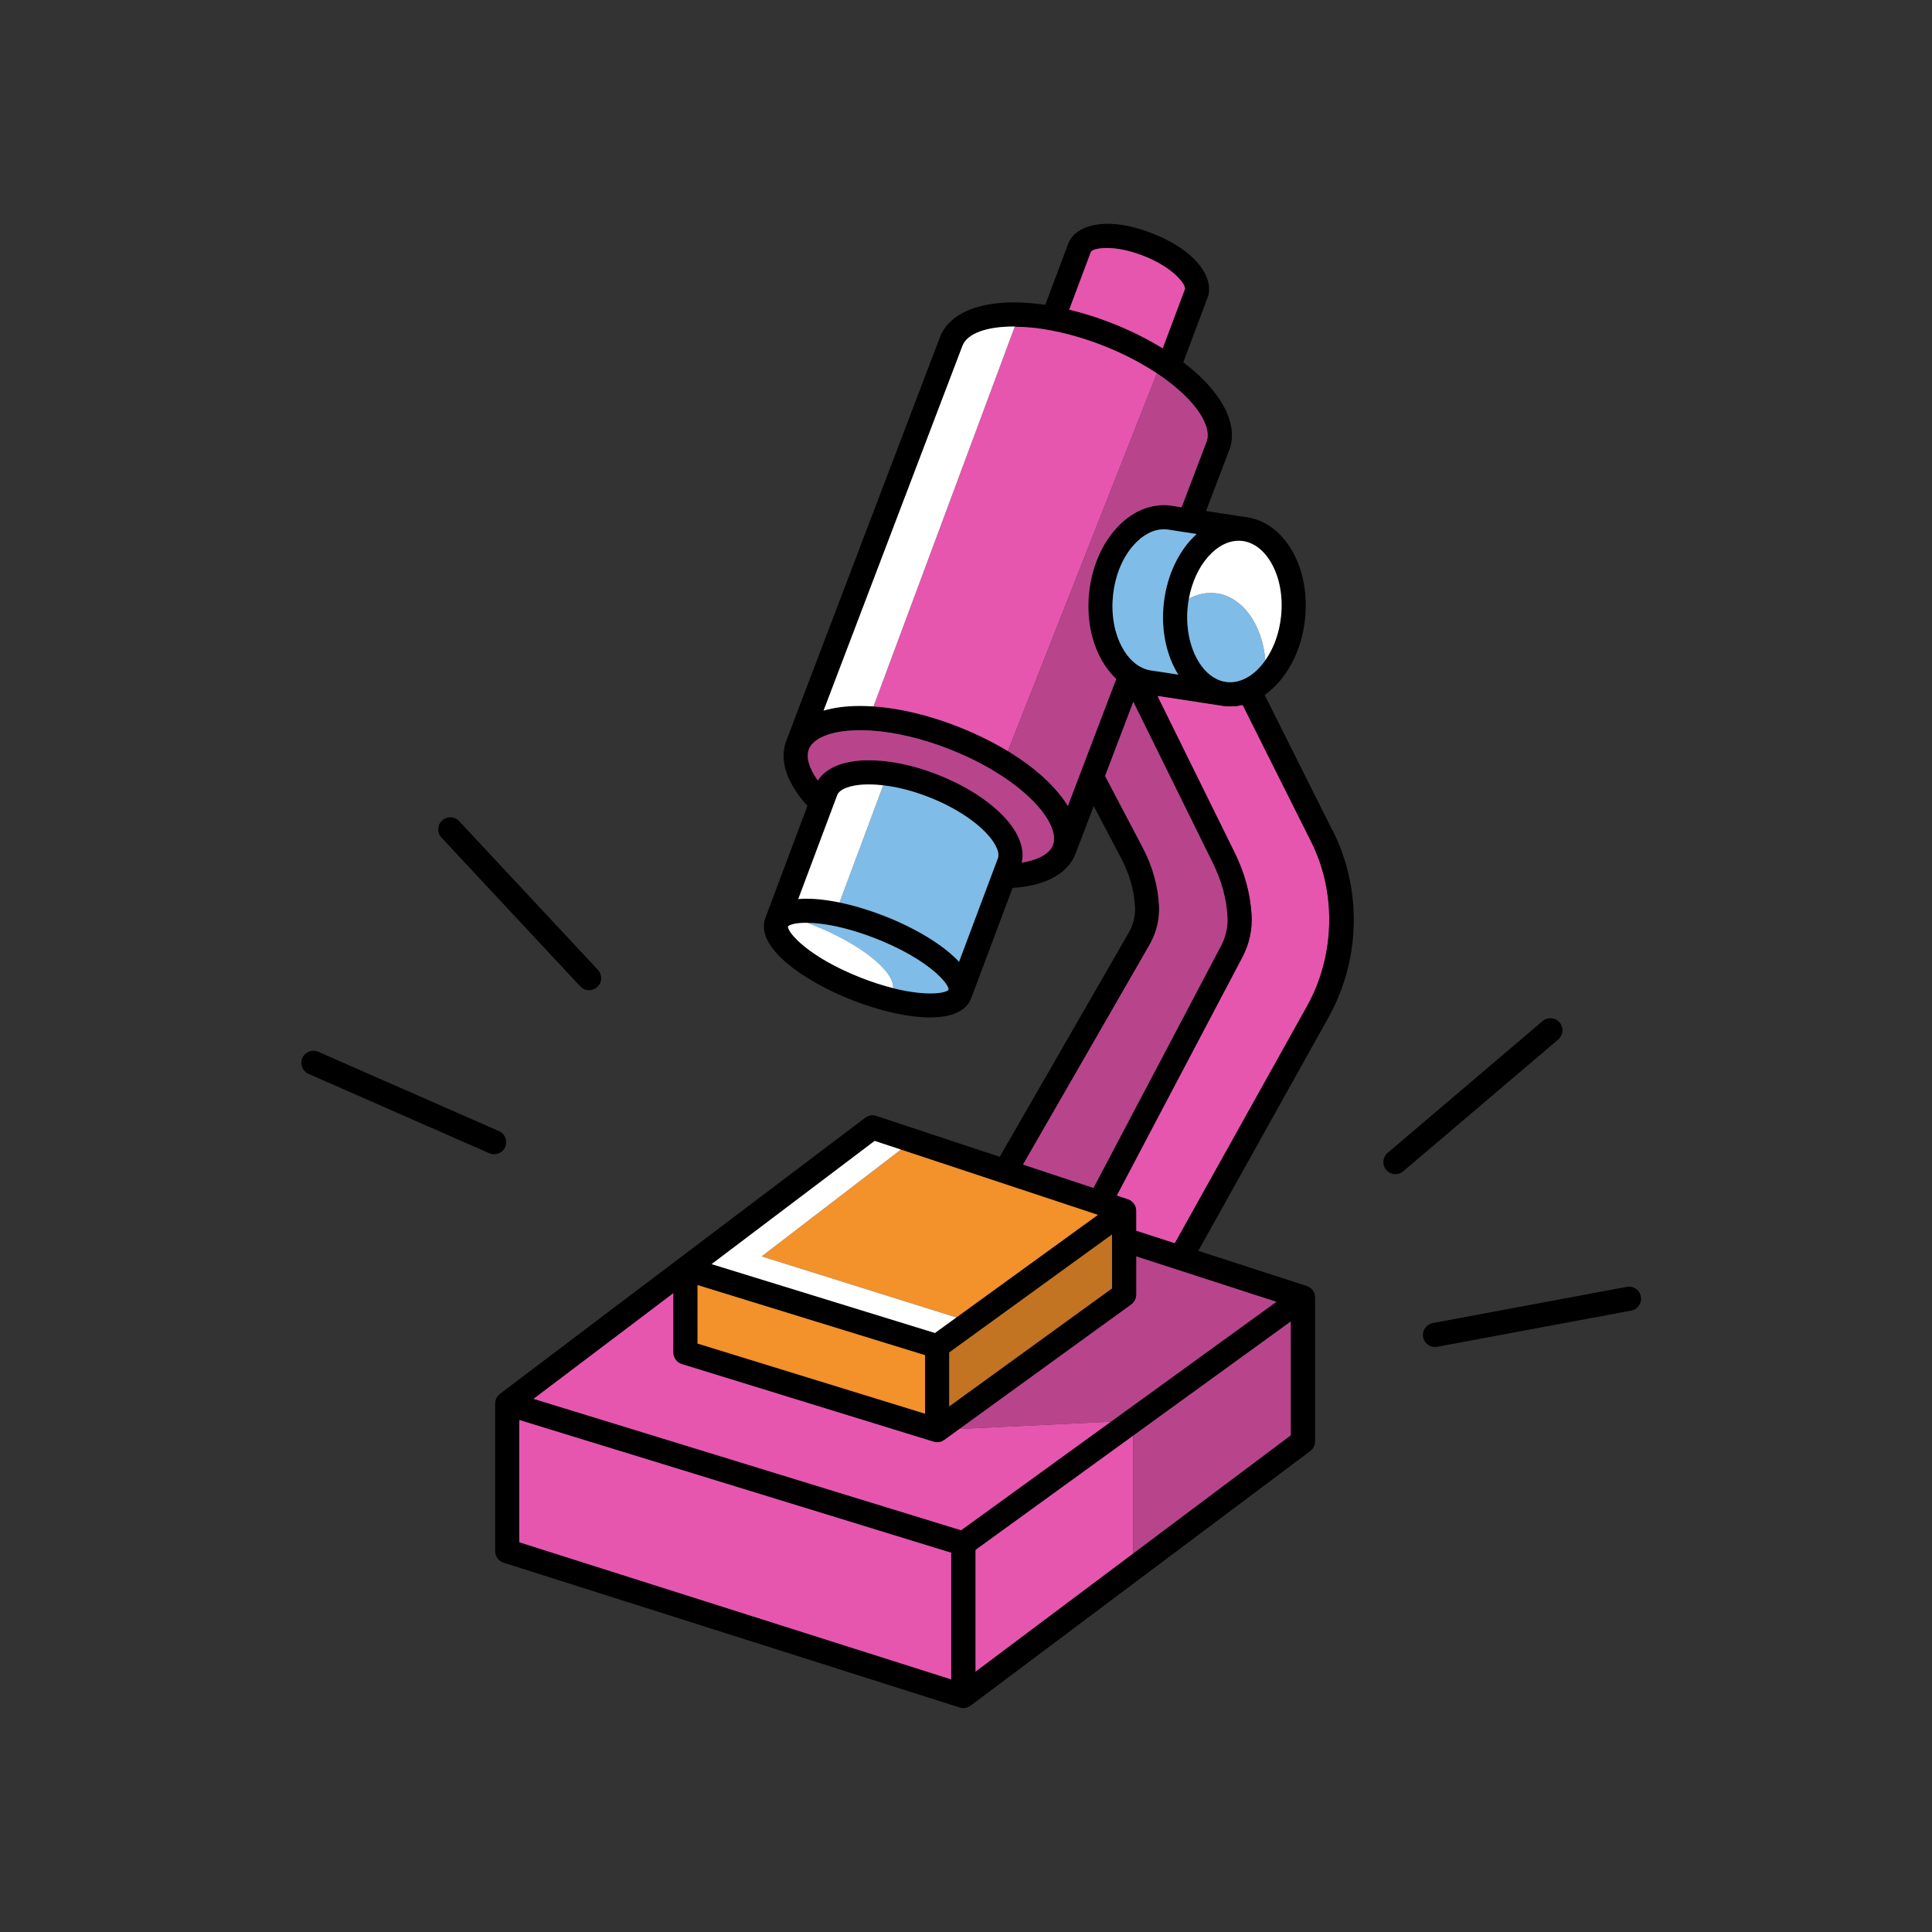 <?xml version="1.0" encoding="UTF-8"?>
<svg id="Icons" xmlns="http://www.w3.org/2000/svg" viewBox="0 0 800 800">
  <rect x="0" y="0" width="800" height="800" fill="#333333" stroke="none"/>
  <defs>
    <style>
      .cls-1 {
        fill: #b8458c;
      }

      .cls-2 {
        fill: #fff;
      }

      .cls-3 {
        fill: #e656af;
      }

      .cls-4 {
        fill: #c27422;
      }

      .cls-5 {
        fill: #7fbce8;
      }

      .cls-6 {
        fill: #f3912b;
      }
    </style>
  </defs>
  <path class="cls-3" d="M390.98,596.2c-.12.09-.25.16-.38.23-.1.06-.19.12-.28.17-.15.07-.3.13-.45.19-.09.04-.18.08-.28.11-.17.05-.34.09-.51.12-.08.02-.17.05-.25.06-.26.04-.52.06-.78.06-.22,0-.45-.02-.67-.05-.07,0-.14-.02-.2-.04-.16-.03-.32-.06-.48-.11-.04-.01-.08-.02-.12-.03l-104.21-32.12c-2.1-.65-3.53-2.58-3.53-4.78v-24.63l-58.03,43.86,177.16,54.45,62.11-45.01-62.92,3.01-6.19,4.49Z"/>
  <polygon class="cls-3" points="393.9 642.91 215 587.93 215 638.66 393.9 695.45 393.9 642.91"/>
  <polygon class="cls-3" points="403.9 641.77 403.9 692.29 469.21 643.32 469.21 594.44 403.9 641.77"/>
  <path class="cls-1" d="M470.46,536.05c0,1.6-.77,3.11-2.07,4.05l-71.22,51.61,62.92-3.01,59.7-43.26,8.84-6.41-58.17-18.85v15.88Z"/>
  <polygon class="cls-1" points="469.21 643.32 534.53 594.36 534.53 547.1 479.34 587.1 469.21 594.44 469.21 643.32"/>
  <path class="cls-3" d="M543.88,350.54s0,0,0,0c-.31-.67-.63-1.33-.96-1.98l-28.36-56.65c-1.69.39-3.41.59-5.15.59-.8,0-1.61-.04-2.42-.13-.61-.06-1.21-.16-1.81-.27l-25.99-3.99,32.09,65.07c4.08,8.28,6.42,16.88,6.94,25.57l.02.39c.32,5.9-1,11.86-3.83,17.22l-52.03,98.73,4.63,1.54s.02,0,.03.01c.11.04.22.09.33.13.11.04.22.08.32.14,0,0,.02,0,.03.01.08.04.16.1.23.14.11.07.23.13.33.2.09.06.17.13.25.2.1.08.19.15.28.23.08.07.15.16.23.24.08.08.16.16.24.25.07.09.13.18.2.27.07.09.14.18.2.28.06.1.11.2.16.3.05.1.11.2.16.3.05.11.08.22.13.33.04.1.08.2.11.31.04.12.06.25.09.38.02.09.05.17.06.26,0,.01,0,.02,0,.03.02.12.02.24.03.36,0,.11.02.22.02.34,0,.01,0,.02,0,.04v8.29l15.99,5.18,54.81-98.29c11.19-20.07,12.2-45.37,2.62-66.02Z"/>
  <path d="M551.86,344.08l-28.19-56.31c2.05-1.44,4.01-3.2,5.83-5.26,5.95-6.75,9.82-16.05,10.89-26.21s-.76-20.07-5.17-27.91c-4.67-8.31-11.66-13.38-19.69-14.32,0,0-.01,0-.02,0l-16.12-2.47,9.54-25.05s.01-.04.02-.06c.2-.5.37-1.01.52-1.53.05-.18.08-.36.13-.54.09-.36.18-.72.25-1.09.04-.21.06-.42.09-.63.05-.34.1-.69.13-1.03.02-.22.02-.44.03-.66.02-.35.04-.69.03-1.04,0-.21-.02-.43-.03-.64-.02-.36-.03-.73-.07-1.1-.02-.19-.05-.39-.08-.58-.05-.4-.1-.79-.18-1.19-.03-.16-.07-.32-.11-.49-.09-.44-.19-.89-.31-1.34-.03-.11-.07-.23-.1-.34-.15-.51-.31-1.02-.49-1.54-.02-.05-.04-.09-.05-.14-2.72-7.53-9.26-15.39-18.72-22.59l9.99-26.64c3.01-7.64-3.84-19.26-22.74-26.7-18.9-7.44-31.83-3.6-34.87,4.11l-9.54,25.44c-11.86-1.77-22.3-1.21-30.12,1.58-.06.02-.12.04-.18.06-.52.19-1.03.39-1.53.6-.17.07-.35.14-.52.22-.38.17-.74.34-1.1.52-.25.12-.5.24-.74.37-.27.15-.54.3-.8.45-.29.17-.59.34-.87.51-.2.13-.39.26-.59.4-.31.21-.62.42-.92.64-.16.12-.3.24-.46.36-.31.25-.62.49-.91.75-.13.12-.25.24-.38.36-.29.27-.58.54-.85.83-.13.13-.24.28-.36.41-.25.28-.51.56-.74.86-.14.18-.26.36-.39.54-.19.27-.4.53-.58.81-.17.27-.32.55-.48.83-.12.2-.24.4-.35.61-.26.5-.49,1.01-.7,1.54l-63.62,167.11s0,.03-.01.04c-3.08,7.96,0,17.5,8.71,27.06l-17.38,46.33s-.01.05-.02.07c-4.48,11.91,15.35,25.94,35.77,33.98,10.91,4.29,22.87,7.22,32.38,7.22,8.36,0,14.82-2.26,17.02-7.84,0,0,0,0,0,0h0s0,0,0,0c.03-.08.07-.17.1-.26l5.11-13.61,11.97-31.92c13.57-.87,22.79-5.82,26.02-14.03.04-.11.08-.22.13-.33l7.44-19.54,11.48,21.84c3.34,6.36,5.23,12.98,5.61,19.68l.02.31c.18,3.67-.73,7.35-2.63,10.65l-53.4,92.77-51.1-16.93c-1.56-.52-3.28-.23-4.59.76l-11.74,8.87s0,0,0,0l-47.33,35.78-18.33,13.86s0,0,0,0l-73.84,55.81s-.06.06-.1.08c-.13.1-.26.21-.38.33-.06.05-.11.11-.16.17-.09.1-.19.2-.27.31-.05.06-.1.13-.15.2-.08.11-.15.22-.22.33-.04.07-.08.14-.12.21-.07.12-.12.25-.18.38-.03.07-.06.13-.09.2-.07.17-.12.35-.17.53,0,.03-.02.05-.02.08-.05.21-.08.42-.11.63,0,.06,0,.13-.01.19,0,.12-.02.24-.02.35v61.16c0,2.18,1.41,4.11,3.49,4.77l188.89,59.96s.08.02.12.03c.17.05.33.09.5.12.07.01.13.03.2.03.23.03.46.05.68.05.26,0,.53-.02.79-.06.1-.02.19-.05.28-.07.16-.04.33-.07.48-.12.11-.03.21-.09.31-.13.14-.06.29-.11.43-.18.1-.05.2-.12.29-.18.12-.07.25-.14.37-.23,0,0,.02-.01.03-.02,0,0,.01,0,.02-.01l140.64-105.42c1.26-.94,2-2.43,2-4v-59.56s0-.03,0-.05c0-.1-.01-.2-.02-.31,0-.13-.01-.26-.03-.39,0-.01,0-.02,0-.04-.01-.08-.04-.16-.05-.24-.03-.14-.05-.27-.09-.4-.03-.09-.07-.19-.1-.28-.04-.12-.09-.24-.14-.36-.04-.09-.09-.18-.14-.27-.06-.11-.11-.22-.18-.33-.06-.09-.12-.17-.18-.25-.07-.1-.14-.2-.22-.3-.07-.08-.14-.15-.21-.23-.08-.09-.17-.18-.26-.26-.08-.07-.17-.14-.25-.21-.09-.07-.18-.15-.28-.22-.1-.07-.2-.12-.3-.18-.08-.05-.16-.11-.25-.15-.01,0-.03-.01-.04-.02-.1-.05-.21-.09-.31-.13-.11-.05-.22-.1-.34-.14-.01,0-.03-.01-.04-.02l-44.93-14.56,53.85-96.56c12.92-23.16,14.02-51.23,2.96-75.09-.35-.76-.71-1.51-1.09-2.26ZM534.53,547.1v47.26l-65.32,48.96-65.32,48.96v-50.52l65.32-47.33,10.13-7.34,55.19-39.99ZM476,391.25c2.86-4.97,4.22-10.54,3.95-16.11l-.02-.37s0,0,0-.01c-.46-8.14-2.72-16.14-6.74-23.78l-15.58-29.65,9.28-24.37,2.41-6.32,33.03,66.98c3.49,7.08,5.49,14.39,5.93,21.76l.02.32c.22,4.1-.71,8.26-2.69,12.02l-52.8,100.2-29.16-9.66,52.38-90.99ZM473.56,105.98c12.79,5.03,17.71,12.17,17.07,13.81l-9.18,24.47c-6.36-3.93-13.47-7.47-20.89-10.39-5.94-2.34-11.92-4.23-17.82-5.64l8.95-23.86c.61-1.56,9.08-3.42,21.87,1.61ZM508.04,282.43c-.35-.04-.7-.09-1.04-.16,0,0-.01,0-.02,0-8.35-1.61-14.47-11.65-15.3-23.82,0-.13-.02-.26-.03-.4-.03-.49-.05-.99-.06-1.49-.01-.66-.01-1.32,0-1.98,0-.18,0-.36.01-.54.04-.95.1-1.91.21-2.87.12-1.11.28-2.21.48-3.28,1.24-6.79,4.01-12.87,7.97-17.36,4.17-4.73,9.12-7.05,13.96-6.54,4.83.51,9.19,3.82,12.28,9.31,3.4,6.05,4.8,13.84,3.94,21.95-.73,6.89-3.01,13.2-6.49,18.13-.62.88-1.26,1.73-1.96,2.51-4.17,4.73-9.12,7.05-13.96,6.54ZM398.58,143.12c1.98-5.02,10.02-8.01,21.64-7.9l-.02.07c4.62.03,9.57.53,14.74,1.49.06.01.12.03.18.04,5.28.99,10.65,2.41,16.03,4.24.11.04.22.07.32.11.74.25,1.48.52,2.22.79.17.06.35.12.52.19.9.33,1.8.68,2.71,1.03,1.04.41,2.06.83,3.08,1.26.2.09.41.18.61.26.89.38,1.77.77,2.65,1.17.11.05.22.1.33.15,5.55,2.56,10.78,5.46,15.47,8.58.68.45,1.36.9,2.01,1.36.02.02.05.03.07.04,3.87,2.72,7.32,5.59,10.23,8.55,6.92,7.02,10.01,13.88,8.23,18.39l-10.32,27.11-3.11-.48c-.65-.12-1.24-.21-1.8-.27-8.15-.86-16.14,2.64-22.51,9.87-5.95,6.75-9.82,16.05-10.89,26.21-1.07,10.16.76,20.07,5.17,27.91,1.73,3.07,3.77,5.7,6.07,7.84l-20.03,52.62c-4.8-7.86-13.42-15.79-24.83-22.72-4.28-2.6-8.95-5.05-13.96-7.31-.51-.23-1.02-.46-1.54-.69-.49-.22-.99-.43-1.49-.64-1.13-.48-2.27-.95-3.42-1.4-12.56-4.94-24.64-7.73-35.23-8.46-1.88-.13-3.72-.2-5.5-.2-5.65,0-10.77.65-15.17,1.94l57.54-151.14ZM492.77,223.91c-5.95,6.75-9.82,16.05-10.89,26.21-1.17,11.05,1.22,21.47,6.03,29.22l-10.54-1.62c-.08-.01-.16-.02-.23-.03-4.83-.51-9.19-3.82-12.28-9.31-3.4-6.05-4.8-13.84-3.94-21.95s3.86-15.44,8.45-20.65c3.79-4.3,8.23-6.61,12.64-6.61.44,0,.88.02,1.32.07.36.04.71.1,1.06.17.06.01.12.02.19.03l10.95,1.68c-.94.86-1.86,1.79-2.74,2.79ZM288.84,532.13l94.21,29.03v24.22l-94.21-29.03v-24.22ZM393.05,560.02l67.41-48.85v22.33l-67.41,48.85v-22.33ZM334.95,310.23c1.75-4.46,8.68-7.37,18.53-7.79.88-.04,1.77-.06,2.67-.06,8.26,0,17.66,1.55,27.33,4.49.03,0,.06.02.09.03.73.22,1.47.46,2.21.7.19.06.39.13.58.19.61.2,1.22.4,1.82.61.37.13.74.26,1.12.4.46.17.92.33,1.39.5.73.27,1.46.55,2.19.83.13.05.25.1.38.15.6.23,1.18.48,1.77.72.29.12.58.23.86.35,12.99,5.44,24.22,12.59,31.83,20.31,6.46,6.55,9.57,12.95,8.54,17.4-.03.13-.07.25-.11.37-.05.18-.1.37-.17.55h0c-1.4,3.56-6.09,6.13-12.92,7.24.37-1.55.46-3.16.28-4.8-.22-1.95-.82-3.96-1.79-5.99-1.41-2.97-3.6-5.99-6.55-8.99-4.79-4.86-11.3-9.4-18.8-13.15-2.5-1.25-5.11-2.41-7.8-3.47-.7-.28-1.41-.54-2.11-.8-.44-.16-.88-.32-1.32-.47-.23-.08-.47-.17-.7-.25-.63-.22-1.26-.42-1.89-.62-.02,0-.04-.01-.05-.02-7.02-2.25-13.72-3.5-19.74-3.77-1.71-.09-3.37-.1-4.98-.03-9.12.39-15.73,3.31-18.99,8.33-3.61-5.03-4.97-9.65-3.67-12.95ZM393.1,394.46c-5.16-4.34-12.08-8.55-19.91-12.18-.05-.02-.09-.04-.14-.06-.63-.29-1.28-.58-1.92-.87-.13-.06-.25-.11-.38-.17-.56-.25-1.13-.49-1.71-.73-.17-.07-.35-.15-.52-.22-.08-.03-.15-.06-.23-.09-.55-.23-1.1-.45-1.64-.66-.09-.04-.18-.08-.28-.11-.24-.1-.49-.19-.74-.28-.41-.16-.82-.32-1.24-.47-.29-.11-.58-.21-.86-.32-.39-.14-.77-.28-1.16-.42-.29-.1-.58-.2-.87-.3-.39-.13-.77-.27-1.16-.4-.3-.1-.6-.2-.89-.29-.38-.12-.76-.25-1.15-.37-.3-.1-.6-.19-.9-.28-.38-.12-.76-.23-1.15-.35-.3-.09-.6-.17-.89-.26-.39-.11-.77-.22-1.16-.33-.3-.08-.59-.16-.89-.24-.38-.1-.77-.2-1.15-.3-.3-.08-.59-.15-.89-.22-.39-.09-.77-.19-1.15-.28-.29-.07-.58-.13-.87-.2-.39-.09-.77-.17-1.15-.25-.15-.03-.29-.07-.44-.1-.14-.03-.28-.05-.42-.08-.39-.08-.77-.15-1.16-.23-.28-.05-.55-.1-.83-.15-.39-.07-.78-.13-1.16-.2-.27-.04-.53-.09-.8-.13-.39-.06-.78-.11-1.17-.17-.25-.04-.51-.07-.76-.1-.4-.05-.8-.1-1.2-.14-.23-.03-.46-.05-.69-.08-.44-.04-.86-.08-1.29-.11-.19-.01-.38-.03-.56-.05-.53-.04-1.06-.06-1.58-.08-.08,0-.16,0-.23-.01-.6-.02-1.2-.03-1.78-.03,0,0-.01,0-.02,0-.08,0-.16,0-.24,0-.49,0-.98.01-1.45.03-.18,0-.36.02-.54.03-.37.02-.74.04-1.1.07-.04,0-.08,0-.12,0l16.15-43.07c.96-2.43,5.3-4.1,11.35-4.36,2.41-.1,5,.03,7.7.35,3.79.44,7.79,1.26,11.9,2.48.02,0,.04.01.05.02,1.15.34,2.3.71,3.46,1.11.04.01.09.03.13.05,1.15.4,2.31.82,3.46,1.28,3.14,1.24,6.14,2.62,8.95,4.12.64.34,1.27.69,1.89,1.04.39.22.77.44,1.14.67,4.38,2.61,8.19,5.49,11.16,8.5,1.33,1.35,2.44,2.68,3.31,3.96,1.39,2.04,2.17,3.93,2.23,5.47.02.58-.06,1.11-.24,1.58l-16.05,42.8c-1.13-1.22-2.46-2.48-4.03-3.8ZM369.86,409.18c-4.04-1.01-8.55-2.43-13.5-4.38-21.47-8.45-30.25-18.6-30.07-21.15.67-.83,3.4-1.57,7.92-1.52.19,0,.37,0,.57,0,.15,0,.32.01.47.02.2,0,.4.01.6.02.17,0,.34.02.51.03.21.01.42.02.63.04.17.01.35.03.53.04.22.02.44.03.67.06.18.02.37.04.56.06.23.02.46.05.69.07.19.02.39.05.59.07.24.03.48.06.72.09.2.03.41.06.62.09.25.04.5.07.75.11.21.03.43.07.64.11.26.04.52.08.78.13.22.04.44.08.66.12.27.05.54.1.82.15.22.04.45.09.68.14.28.06.56.11.85.18.23.05.46.11.7.16.3.07.59.13.89.2.23.06.47.12.71.18.31.08.62.15.93.23.23.06.48.13.72.19.33.09.65.17.98.26.23.06.47.14.71.2.35.1.69.19,1.04.3.21.06.44.13.65.2.38.12.76.23,1.15.35.17.05.34.11.51.16.45.14.89.29,1.35.44.05.02.1.03.14.05,1.82.61,3.72,1.3,5.68,2.07,1.92.76,3.74,1.53,5.47,2.31.08.04.16.07.24.11.45.2.88.41,1.32.61.15.07.3.14.45.21.42.2.82.4,1.22.59.15.08.31.15.47.23.45.22.88.45,1.32.67.1.05.2.1.29.15.46.24.9.47,1.34.71.07.04.14.07.21.11,12.57,6.83,17.9,13.46,17.76,15.46-1.24,1.53-9.43,2.73-22.92-.64ZM454.62,503.05l-58.61,42.48-8.87,6.43-92.49-28.5,67.52-51.03,10.88,3.6,81.57,27.03ZM215,587.93l178.89,54.98v52.54l-178.89-56.79v-50.73ZM519.79,545.44l-59.7,43.26-62.11,45.01-177.16-54.45,58.03-43.86v24.63c0,2.19,1.43,4.13,3.53,4.78l104.21,32.12s.08.02.12.03c.16.04.32.08.48.11.07.01.14.03.2.04.22.03.45.05.67.05.26,0,.52-.02.78-.06.09-.01.17-.04.25-.06.17-.04.34-.07.51-.12.1-.03.19-.08.28-.11.15-.06.3-.11.45-.19.1-.05.19-.12.28-.17.13-.08.26-.14.38-.23l6.19-4.49,71.22-51.61c1.3-.94,2.07-2.45,2.07-4.05v-15.88l58.17,18.85-8.84,6.41ZM470.46,509.66v-8.29s0-.02,0-.04c0-.11-.02-.22-.02-.34,0-.12-.01-.24-.03-.36,0-.01,0-.02,0-.03-.01-.09-.04-.17-.06-.26-.03-.13-.05-.26-.09-.38-.03-.1-.07-.2-.11-.31-.04-.11-.08-.22-.13-.33-.05-.1-.1-.2-.16-.3-.05-.1-.1-.2-.16-.3-.06-.1-.13-.19-.2-.28-.07-.09-.13-.18-.2-.27-.07-.09-.16-.17-.24-.25-.08-.08-.15-.16-.23-.24-.09-.08-.19-.15-.28-.23-.08-.07-.16-.14-.25-.2-.11-.07-.22-.13-.33-.2-.08-.05-.15-.1-.23-.14,0,0-.02,0-.03-.01-.1-.05-.21-.09-.32-.14-.11-.05-.22-.1-.33-.13,0,0-.02,0-.03-.01l-4.63-1.54,52.03-98.73c2.83-5.36,4.15-11.32,3.83-17.22l-.02-.39c-.53-8.69-2.86-17.29-6.94-25.57l-32.09-65.07,25.99,3.99c.6.11,1.2.21,1.81.27.81.09,1.62.13,2.42.13,1.73,0,3.45-.2,5.15-.59l28.36,56.65c.33.66.65,1.32.96,1.98,0,0,0,0,0,0,9.57,20.65,8.57,45.95-2.62,66.02l-54.81,98.29-15.99-5.18Z"/>
  <path class="cls-1" d="M452.77,491.9l52.8-100.2c1.98-3.76,2.91-7.92,2.69-12.02l-.02-.32c-.45-7.36-2.44-14.68-5.93-21.76l-33.03-66.98-2.41,6.32-9.28,24.37,15.58,29.65c4.02,7.64,6.28,15.64,6.74,23.78,0,0,0,0,0,.01l.02.37c.27,5.56-1.09,11.14-3.95,16.11l-52.38,90.99,29.16,9.66Z"/>
  <path class="cls-3" d="M396.94,300.98c1.15.45,2.29.92,3.42,1.4.5.21.99.43,1.49.64.52.23,1.03.46,1.54.69,5.02,2.26,9.68,4.71,13.96,7.31l61.7-156.43c-4.69-3.12-9.92-6.02-15.47-8.58-.11-.05-.22-.1-.33-.15-.87-.4-1.76-.79-2.65-1.17-.2-.09-.41-.18-.61-.26-1.02-.43-2.05-.86-3.08-1.26-.9-.35-1.8-.7-2.71-1.03-.17-.06-.35-.12-.52-.19-.74-.27-1.48-.53-2.22-.79-.11-.04-.22-.07-.32-.11-5.39-1.83-10.76-3.25-16.03-4.24-.06-.01-.12-.03-.18-.04-5.16-.96-10.12-1.46-14.74-1.49l-58.48,157.23c10.59.73,22.67,3.52,35.23,8.46Z"/>
  <path class="cls-1" d="M442.18,333.74l20.03-52.62c-2.3-2.14-4.34-4.77-6.07-7.84-4.41-7.84-6.25-17.75-5.17-27.91,1.07-10.16,4.94-19.46,10.89-26.21,6.37-7.22,14.36-10.73,22.51-9.87.56.06,1.15.15,1.8.27l3.11.48,10.32-27.11c1.77-4.51-1.31-11.36-8.23-18.39-2.91-2.95-6.36-5.82-10.23-8.55-.02-.02-.05-.03-.07-.04-.66-.46-1.33-.91-2.01-1.36l-61.7,156.43c11.41,6.93,20.03,14.86,24.83,22.72Z"/>
  <path class="cls-1" d="M357.62,314.85c1.6-.07,3.27-.06,4.98.03,6.02.28,12.72,1.53,19.74,3.77.02,0,.04.01.05.02.63.2,1.26.41,1.89.62.23.08.47.17.7.25.44.15.88.31,1.32.47.7.26,1.41.52,2.11.8,2.69,1.06,5.3,2.22,7.8,3.47,7.5,3.75,14.01,8.29,18.8,13.15,2.95,3,5.14,6.02,6.55,8.99.97,2.04,1.57,4.04,1.79,5.99.18,1.65.09,3.26-.28,4.8,6.83-1.11,11.52-3.68,12.92-7.23h0c.07-.19.12-.38.17-.56.04-.12.08-.25.11-.37,1.03-4.45-2.08-10.85-8.54-17.4-7.61-7.72-18.84-14.88-31.83-20.31-.28-.12-.57-.23-.86-.35-.59-.24-1.18-.48-1.77-.72-.13-.05-.25-.1-.38-.15-.73-.29-1.46-.56-2.19-.83-.46-.17-.93-.33-1.39-.5-.37-.13-.75-.27-1.12-.4-.61-.21-1.22-.41-1.82-.61-.19-.06-.39-.13-.58-.19-.74-.24-1.47-.47-2.21-.7-.03,0-.06-.02-.09-.03-9.67-2.94-19.07-4.49-27.33-4.49-.91,0-1.8.02-2.67.06-9.85.42-16.78,3.33-18.53,7.79-1.3,3.3.06,7.92,3.67,12.95,3.27-5.03,9.88-7.94,18.99-8.33Z"/>
  <path class="cls-2" d="M356.2,292.31c1.78,0,3.62.07,5.5.2l58.48-157.23.02-.07c-11.61-.1-19.66,2.88-21.64,7.9l-57.54,151.14c4.4-1.29,9.51-1.94,15.17-1.94Z"/>
  <path class="cls-3" d="M442.74,128.22c5.91,1.41,11.88,3.3,17.82,5.64,7.42,2.92,14.53,6.46,20.89,10.39l9.18-24.47c.64-1.63-4.29-8.77-17.07-13.81-12.79-5.03-21.26-3.17-21.87-1.61l-8.95,23.86Z"/>
  <path class="cls-5" d="M413.18,355.46c.18-.47.26-1,.24-1.58-.06-1.54-.84-3.43-2.23-5.47-.87-1.27-1.98-2.61-3.31-3.96-2.97-3.01-6.77-5.89-11.16-8.5-.38-.22-.76-.45-1.14-.67-.62-.35-1.25-.7-1.89-1.04-2.81-1.5-5.81-2.89-8.95-4.12-1.16-.45-2.31-.88-3.46-1.28-.04-.01-.09-.03-.13-.05-1.16-.4-2.31-.77-3.46-1.11-.02,0-.04-.01-.05-.02-4.1-1.22-8.11-2.04-11.9-2.48l-18.09,48.51c.15.03.29.06.44.1.38.08.77.16,1.15.25.29.06.58.13.87.2.38.09.77.18,1.15.28.3.07.59.15.89.22.38.1.77.2,1.15.3.3.08.59.16.89.24.39.11.77.22,1.16.33.3.09.6.17.89.26.38.11.76.23,1.15.35.3.09.6.18.9.28.38.12.77.25,1.15.37.3.1.6.19.89.29.39.13.77.26,1.16.4.29.1.58.2.87.3.39.14.77.28,1.16.42.29.11.58.21.86.32.41.16.82.31,1.24.47.25.09.49.19.74.28.09.04.18.08.28.11.55.22,1.1.44,1.64.66.08.03.15.06.23.09.17.07.35.15.52.22.57.24,1.14.48,1.71.73.13.06.25.11.38.17.65.29,1.29.57,1.92.87.05.02.09.04.14.06,7.83,3.63,14.74,7.84,19.91,12.18,1.57,1.32,2.9,2.58,4.03,3.8l16.05-42.8Z"/>
  <path class="cls-2" d="M365.74,325.19c-2.7-.31-5.29-.45-7.7-.35-6.04.26-10.39,1.93-11.35,4.36l-16.15,43.07s.08,0,.12,0c.36-.03.73-.05,1.1-.07.18,0,.36-.02.54-.03.48-.02.96-.03,1.45-.03.08,0,.16,0,.24,0,0,0,.01,0,.02,0,.58,0,1.18.01,1.78.03.08,0,.16,0,.23.01.52.02,1.05.05,1.58.08.19.01.38.03.56.05.43.03.86.07,1.29.11.23.02.46.05.69.08.4.04.8.09,1.2.14.25.03.51.07.76.1.39.05.78.11,1.17.17.27.04.53.09.8.13.39.06.77.13,1.16.2.27.05.55.1.83.15.39.07.77.15,1.16.23.14.03.28.05.42.08l18.09-48.51Z"/>
  <path class="cls-5" d="M392.78,409.82c.14-1.99-5.19-8.62-17.76-15.46-.07-.04-.14-.07-.21-.11-.44-.24-.88-.47-1.34-.71-.1-.05-.2-.1-.29-.15-.43-.22-.87-.45-1.32-.67-.15-.08-.31-.15-.47-.23-.4-.2-.81-.4-1.22-.59-.15-.07-.3-.14-.45-.21-.43-.2-.87-.41-1.32-.61-.08-.04-.16-.07-.24-.11-1.72-.78-3.54-1.55-5.47-2.31-1.96-.77-3.86-1.46-5.68-2.07-.05-.02-.1-.03-.14-.05-.46-.15-.9-.3-1.35-.44-.17-.05-.34-.11-.51-.16-.39-.12-.77-.24-1.15-.35-.22-.07-.44-.14-.65-.2-.35-.1-.69-.2-1.04-.3-.24-.07-.48-.14-.71-.2-.33-.09-.65-.18-.98-.26-.24-.06-.48-.13-.72-.19-.32-.08-.62-.15-.93-.23-.24-.06-.48-.12-.71-.18-.3-.07-.59-.14-.89-.2-.23-.05-.47-.11-.7-.16-.29-.06-.57-.12-.85-.18-.23-.05-.46-.1-.68-.14-.28-.05-.54-.1-.82-.15-.22-.04-.45-.09-.66-.12-.27-.05-.52-.09-.78-.13-.21-.04-.43-.07-.64-.11-.26-.04-.5-.07-.75-.11-.21-.03-.41-.06-.62-.09-.25-.03-.48-.06-.72-.09-.2-.02-.4-.05-.59-.07-.24-.03-.46-.05-.69-.07-.19-.02-.38-.04-.56-.06-.23-.02-.45-.04-.67-.06-.18-.01-.35-.03-.53-.04-.22-.02-.42-.03-.63-.04-.17,0-.34-.02-.51-.03-.21,0-.4-.02-.6-.02-.16,0-.32-.01-.47-.02-.19,0-.38,0-.57,0,.81.3,1.62.6,2.44.92,19.51,7.68,33.62,18.95,33.22,26.13,13.49,3.38,21.69,2.18,22.92.64Z"/>
  <path class="cls-2" d="M336.64,383.04c-.82-.32-1.63-.62-2.44-.92-4.51-.04-7.25.69-7.92,1.52-.18,2.55,8.6,12.7,30.07,21.15,4.95,1.95,9.46,3.36,13.5,4.38.41-7.18-13.71-18.45-33.22-26.13Z"/>
  <path class="cls-5" d="M523.96,273.38c-1.24-14.86-9.54-26.58-20.77-27.77-3.77-.4-7.47.44-10.89,2.27-.2,1.08-.36,2.17-.48,3.28-.1.96-.17,1.92-.21,2.87,0,.18,0,.36-.01.54-.02.67-.02,1.33,0,1.98.01.5.03,1,.06,1.49,0,.13.02.26.03.4.83,12.16,6.95,22.21,15.3,23.82,0,0,.01,0,.02,0,.34.07.69.12,1.04.16,4.84.51,9.79-1.81,13.96-6.54.69-.79,1.34-1.63,1.96-2.51Z"/>
  <path class="cls-2" d="M503.19,245.61c11.22,1.19,19.52,12.91,20.77,27.77,3.48-4.94,5.76-11.25,6.49-18.13.86-8.11-.54-15.91-3.94-21.95-3.09-5.49-7.45-8.8-12.28-9.31-4.83-.51-9.79,1.81-13.96,6.54-3.96,4.49-6.73,10.57-7.97,17.36,3.41-1.83,7.11-2.67,10.89-2.27Z"/>
  <path class="cls-5" d="M484.56,219.44c-.06,0-.12-.02-.19-.03-.35-.07-.7-.13-1.06-.17-.44-.05-.88-.07-1.32-.07-4.41,0-8.85,2.31-12.64,6.61-4.59,5.2-7.59,12.53-8.45,20.65s.54,15.91,3.94,21.95c3.09,5.49,7.45,8.8,12.28,9.31.08,0,.16.02.23.03l10.54,1.62c-4.81-7.74-7.2-18.17-6.03-29.22,1.07-10.16,4.94-19.46,10.89-26.21.88-1,1.8-1.93,2.74-2.79l-10.95-1.68Z"/>
  <path d="M645.8,423.38c-1.79-2.1-4.94-2.36-7.05-.57l-64.17,54.58c-2.1,1.79-2.36,4.94-.57,7.05.99,1.16,2.4,1.76,3.81,1.76,1.15,0,2.3-.39,3.24-1.19l64.17-54.58c2.1-1.79,2.36-4.94.57-7.05Z"/>
  <path d="M679.46,536.86c-.51-2.71-3.12-4.51-5.83-4l-80.34,14.99c-2.71.51-4.5,3.12-4,5.83.45,2.4,2.55,4.08,4.91,4.08.3,0,.61-.03.92-.09l80.34-14.99c2.71-.51,4.5-3.12,4-5.83Z"/>
  <path d="M240.28,408.43c.98,1.06,2.32,1.59,3.66,1.59,1.22,0,2.45-.44,3.41-1.34,2.02-1.88,2.13-5.05.24-7.07l-57.47-61.6c-1.88-2.02-5.05-2.13-7.07-.24-2.02,1.88-2.13,5.05-.24,7.07l57.47,61.6Z"/>
  <path d="M209.19,474.96c1.11-2.53-.04-5.48-2.57-6.59l-74.83-32.85c-2.53-1.11-5.48.04-6.59,2.57-1.11,2.53.04,5.48,2.57,6.59l74.83,32.85c.65.29,1.34.42,2.01.42,1.92,0,3.76-1.12,4.58-2.99Z"/>
  <polygon class="cls-6" points="383.05 561.16 288.84 532.13 288.84 556.34 383.05 585.38 383.05 561.16"/>
  <polygon class="cls-4" points="460.46 511.17 393.05 560.02 393.05 582.35 460.46 533.5 460.46 511.17"/>
  <polygon class="cls-6" points="373.05 476.02 315.38 520.25 396.01 545.53 454.62 503.05 373.05 476.02"/>
  <polygon class="cls-2" points="315.38 520.25 373.05 476.02 362.17 472.42 294.65 523.45 387.14 551.96 396.01 545.53 315.38 520.25"/>
</svg>